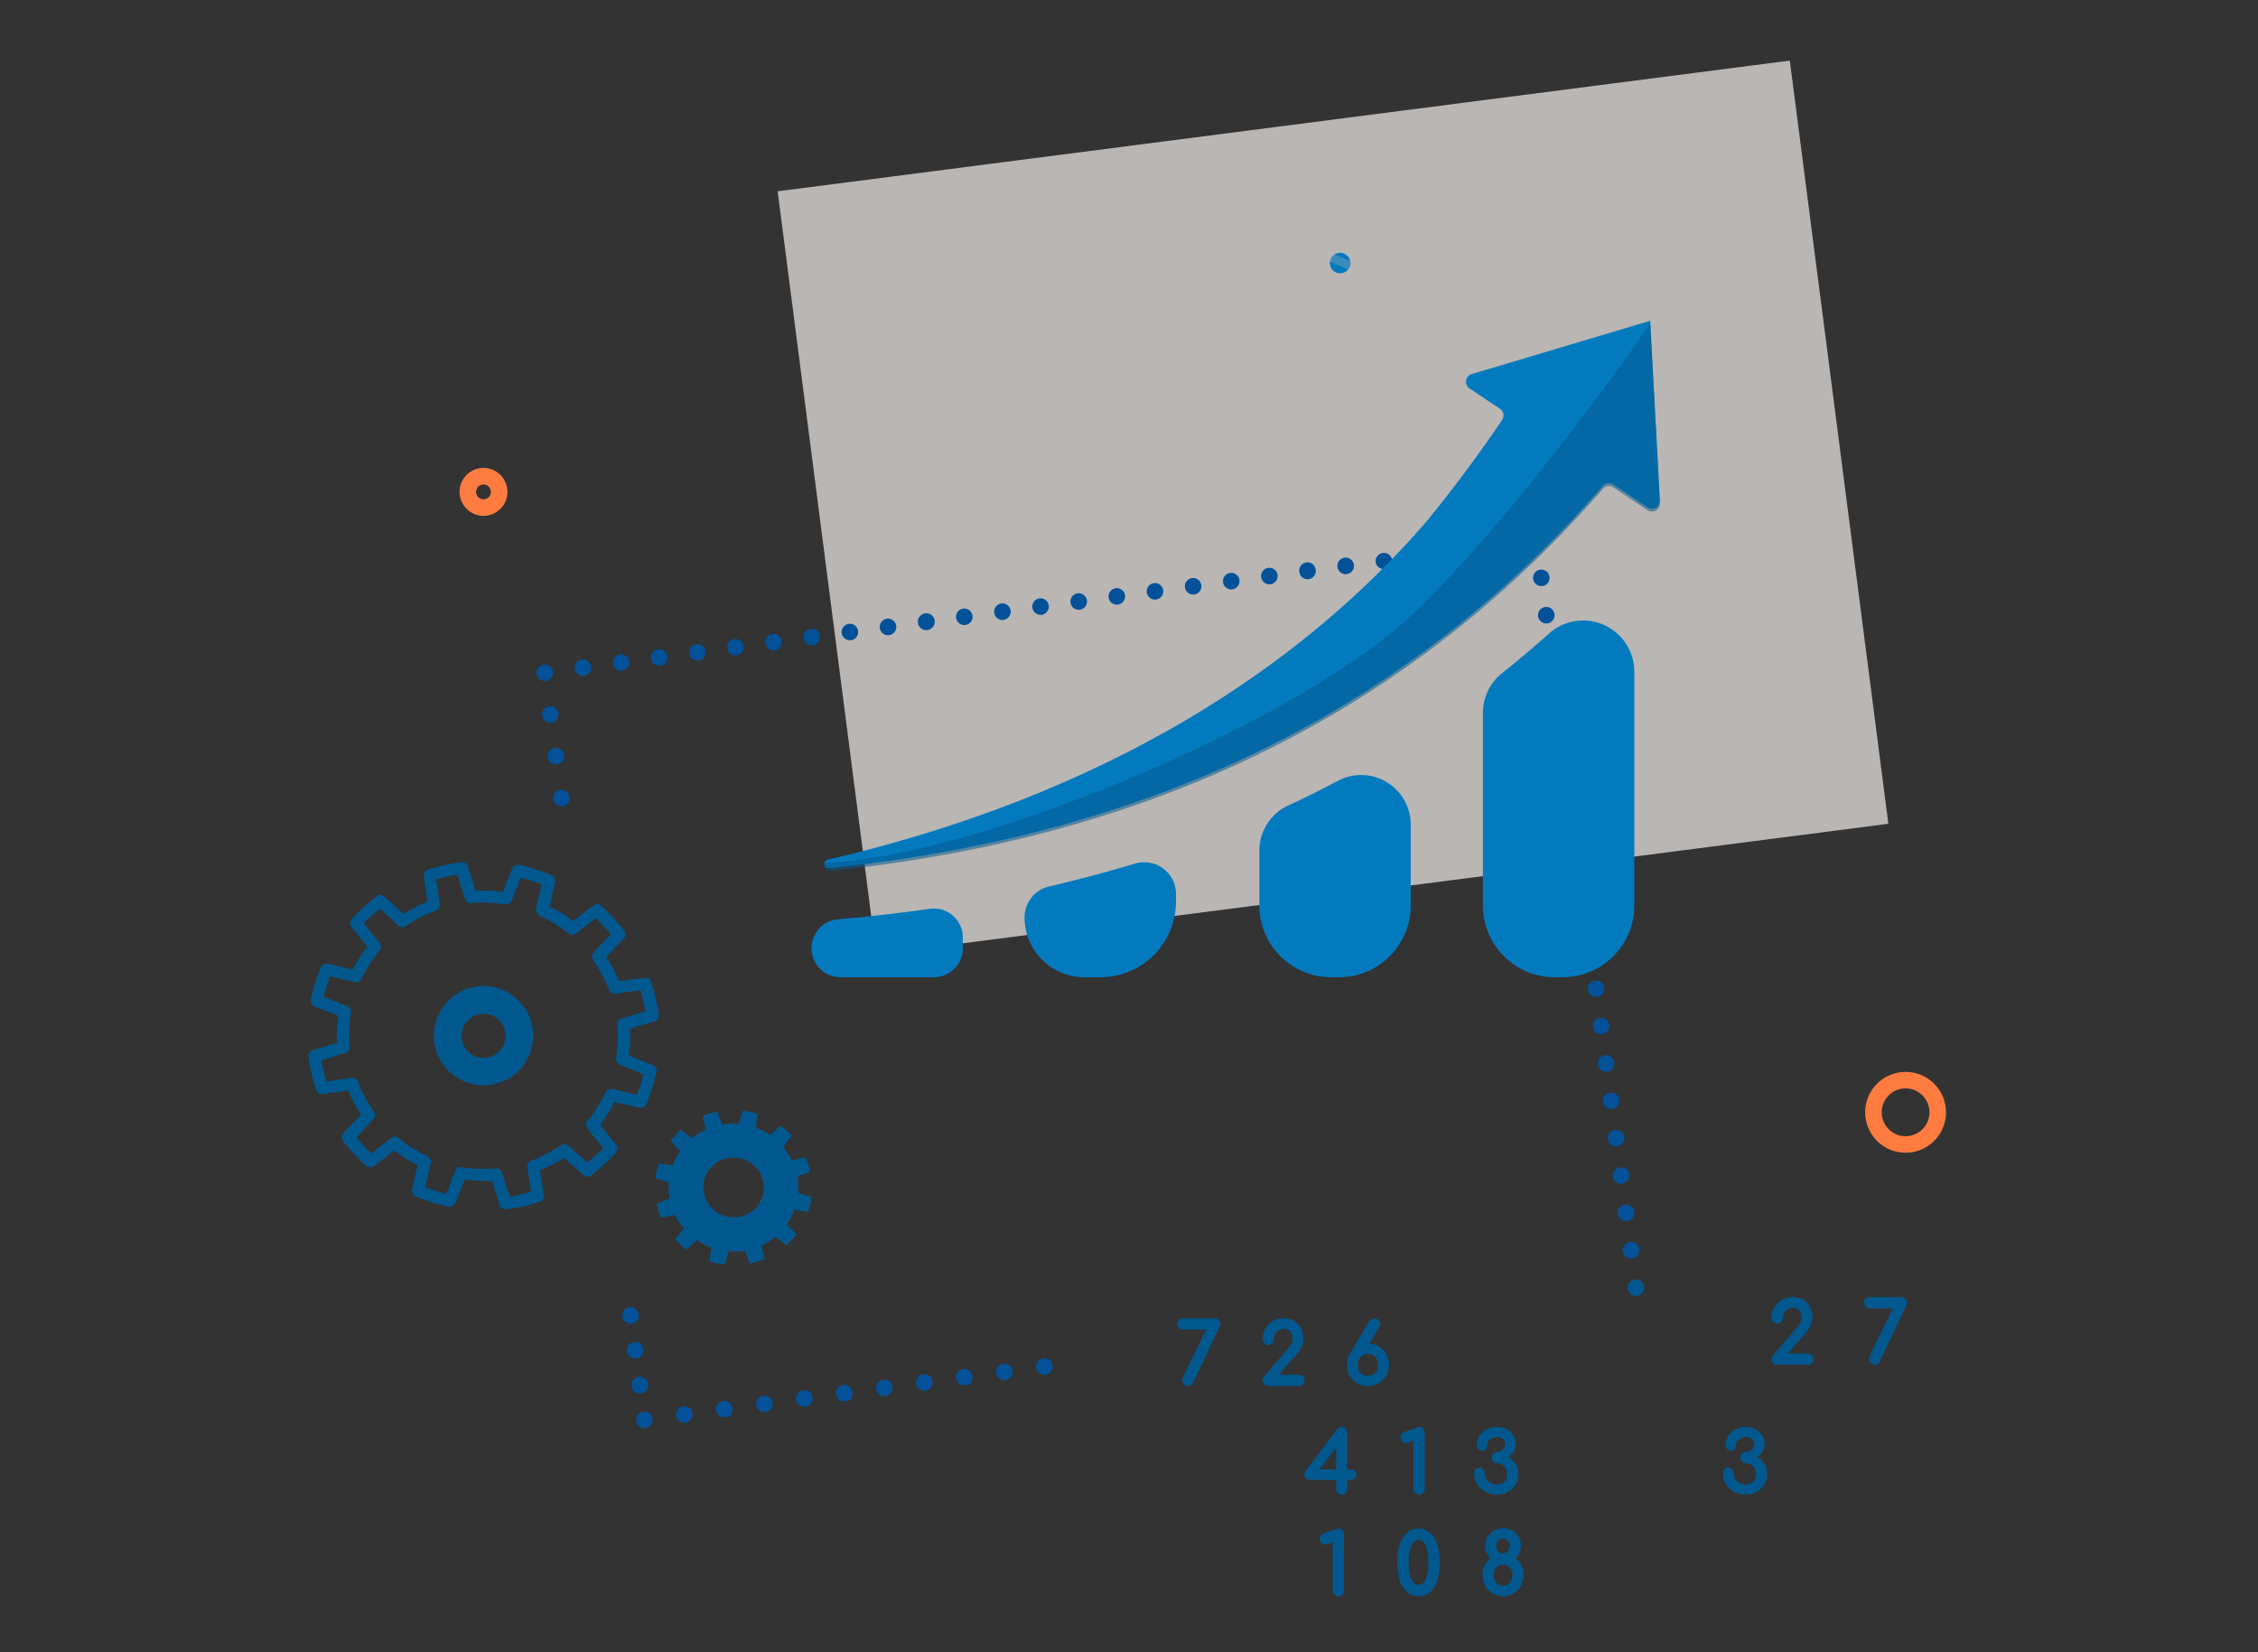 <svg xmlns="http://www.w3.org/2000/svg" xmlns:xlink="http://www.w3.org/1999/xlink" width="410" height="300" viewBox="0 0 410 300">
  <rect x="0" y="0" width="410" height="300" fill="#333333" stroke="none"/>
  <defs>
    <clipPath id="clip-path">
      <rect id="Rectangle_632" data-name="Rectangle 632" width="297.344" height="278.836" fill="none"/>
    </clipPath>
    <clipPath id="clip-path-2">
      <rect id="Rectangle_630" data-name="Rectangle 630" width="297.344" height="278.836" fill="#01588f"/>
    </clipPath>
    <clipPath id="clip-path-3">
      <rect id="Rectangle_628" data-name="Rectangle 628" width="201.684" height="162.309" transform="translate(85.2)" fill="none"/>
    </clipPath>
    <clipPath id="clip-path-4">
      <rect id="Rectangle_629" data-name="Rectangle 629" width="151.706" height="99.393" transform="translate(93.691 47.769)" fill="#01588f"/>
    </clipPath>
    <clipPath id="clip-path-5">
      <path id="Tracé_2087" data-name="Tracé 2087" d="M185.62,36.048a1.86,1.86,0,1,0,1.718-1.144,1.863,1.863,0,0,0-1.718,1.144" fill="#047abe"/>
    </clipPath>
  </defs>
  <g id="ICS-bandeau-cabinet" transform="translate(-911 -184)">
    <g id="Groupe_1544" data-name="Groupe 1544" transform="translate(967 195)">
      <g id="Groupe_1543" data-name="Groupe 1543" clip-path="url(#clip-path)">
        <g id="Groupe_1538" data-name="Groupe 1538">
          <g id="Groupe_1537" data-name="Groupe 1537" clip-path="url(#clip-path-2)">
            <g id="Groupe_1533" data-name="Groupe 1533" opacity="0.7">
              <g id="Groupe_1532" data-name="Groupe 1532">
                <g id="Groupe_1531" data-name="Groupe 1531" clip-path="url(#clip-path-3)">
                  <rect id="Rectangle_627" data-name="Rectangle 627" width="185.315" height="139.725" transform="translate(85.2 23.734) rotate(-7.358)" fill="#f2eeeb"/>
                </g>
              </g>
            </g>
            <path id="Tracé_2012" data-name="Tracé 2012" d="M133.646,238.619a1.421,1.421,0,0,1-.29-.03.893.893,0,0,1-.28-.08,2.148,2.148,0,0,1-.26-.14,1.413,1.413,0,0,1-.231-.19,1.5,1.5,0,0,1-.439-1.06,1.515,1.515,0,0,1,.439-1.06,1.345,1.345,0,0,1,.231-.18.939.939,0,0,1,.26-.14,1.291,1.291,0,0,1,.28-.09,1.5,1.5,0,0,1,1.35.41,1.516,1.516,0,0,1,.44,1.06,1.5,1.5,0,0,1-1.5,1.5" fill="#025199"/>
            <path id="Tracé_2013" data-name="Tracé 2013" d="M66.786,246.039a1.5,1.5,0,1,1,1.69,1.29c-.07,0-.141.01-.2.01a1.506,1.506,0,0,1-1.49-1.3m7.269-.97a1.5,1.5,0,1,1,1.681,1.29,1.339,1.339,0,0,1-.2.01,1.5,1.5,0,0,1-1.481-1.3m7.261-.969A1.5,1.5,0,1,1,83,245.389a1.4,1.4,0,0,1-.2.01,1.506,1.506,0,0,1-1.489-1.3m7.26-.971a1.5,1.5,0,1,1,1.689,1.29,1.328,1.328,0,0,1-.2.01,1.506,1.506,0,0,1-1.49-1.3m7.269-.97a1.5,1.5,0,1,1,1.681,1.29,1.243,1.243,0,0,1-.2.02,1.5,1.5,0,0,1-1.481-1.31m7.261-.97a1.5,1.5,0,1,1,1.689,1.29,1.472,1.472,0,0,1-.2.02,1.507,1.507,0,0,1-1.489-1.31m7.26-.96a1.5,1.5,0,1,1,1.689,1.29,1.326,1.326,0,0,1-.2.01,1.514,1.514,0,0,1-1.49-1.3m7.269-.97a1.5,1.5,0,1,1,1.681,1.29c-.061,0-.13.011-.2.011a1.5,1.5,0,0,1-1.481-1.3m7.261-.97a1.5,1.5,0,1,1,1.689,1.29,1.4,1.4,0,0,1-.2.01,1.507,1.507,0,0,1-1.489-1.3" fill="#025199"/>
            <path id="Tracé_2014" data-name="Tracé 2014" d="M61.015,248.31a1.485,1.485,0,0,1-1.06-.44,1.466,1.466,0,0,1-.19-.231,2.077,2.077,0,0,1-.14-.26,2.464,2.464,0,0,1-.08-.279,1.511,1.511,0,0,1-.03-.29,1.617,1.617,0,0,1,.03-.3c.021-.09.05-.189.08-.279a1.944,1.944,0,0,1,.14-.25,1.1,1.1,0,0,1,.19-.231,1.551,1.551,0,0,1,2.121,0,1.459,1.459,0,0,1,.189.231,1.791,1.791,0,0,1,.131.25,1.588,1.588,0,0,1,.09.279,1.615,1.615,0,0,1,.029.3,1.509,1.509,0,0,1-.029.29,1.358,1.358,0,0,1-.09.279,1.916,1.916,0,0,1-.131.26,2.213,2.213,0,0,1-.189.231,1.519,1.519,0,0,1-1.061.44" fill="#025199"/>
            <path id="Tracé_2015" data-name="Tracé 2015" d="M58.686,240.689a1.5,1.5,0,1,1,1.68,1.29,1.289,1.289,0,0,1-.2.01,1.5,1.5,0,0,1-1.479-1.3m-.841-6.32a1.5,1.5,0,1,1,1.681,1.29,1.367,1.367,0,0,1-.2.02,1.5,1.5,0,0,1-1.48-1.31" fill="#025199"/>
            <path id="Tracé_2016" data-name="Tracé 2016" d="M58.486,229.359a1.518,1.518,0,0,1-1.061-.44,2.224,2.224,0,0,1-.189-.23,2.093,2.093,0,0,1-.141-.261,2.689,2.689,0,0,1-.08-.279,1.509,1.509,0,0,1-.029-.29,1.419,1.419,0,0,1,.029-.29,2.639,2.639,0,0,1,.08-.28,1.592,1.592,0,0,1,.141-.26,1.5,1.5,0,0,1,2.5,0,1.59,1.59,0,0,1,.14.26,2.238,2.238,0,0,1,.08.28,1.351,1.351,0,0,1,.03.29,1.435,1.435,0,0,1-.03.29,2.272,2.272,0,0,1-.08.279,2.089,2.089,0,0,1-.14.261,1.573,1.573,0,0,1-.42.42,1.247,1.247,0,0,1-.261.13,1.3,1.3,0,0,1-.279.09,1.357,1.357,0,0,1-.29.03" fill="#025199"/>
            <path id="Tracé_2017" data-name="Tracé 2017" d="M45.956,135.4a1.562,1.562,0,0,1-.57-.11,1.627,1.627,0,0,1-.49-.33,1.582,1.582,0,0,1-.33-.48,1.62,1.62,0,0,1-.11-.58,1.5,1.5,0,0,1,.44-1.061,1.431,1.431,0,0,1,.49-.319,1.48,1.48,0,0,1,1.15,0,1.391,1.391,0,0,1,.48.319,1.5,1.5,0,0,1,0,2.121,1.582,1.582,0,0,1-.48.33,1.658,1.658,0,0,1-.58.11" fill="#025199"/>
            <path id="Tracé_2018" data-name="Tracé 2018" d="M43.456,126.509a1.5,1.5,0,1,1,1.69,1.29,1.363,1.363,0,0,1-.2.021,1.506,1.506,0,0,1-1.49-1.311m-1.01-7.58a1.5,1.5,0,1,1,1.689,1.29,1.263,1.263,0,0,1-.2.011,1.508,1.508,0,0,1-1.49-1.3" fill="#025199"/>
            <path id="Tracé_2019" data-name="Tracé 2019" d="M42.925,112.65a1.442,1.442,0,0,1-.58-.12,1.394,1.394,0,0,1-.48-.32,1.476,1.476,0,0,1-.44-1.06,1.536,1.536,0,0,1,.92-1.392,1.545,1.545,0,0,1,1.15,0,1.494,1.494,0,0,1,.491.331,1.4,1.4,0,0,1,.319.481,1.435,1.435,0,0,1,.12.58,1.521,1.521,0,0,1-.439,1.06,1.447,1.447,0,0,1-.491.32,1.384,1.384,0,0,1-.57.12" fill="#025199"/>
            <path id="Tracé_2020" data-name="Tracé 2020" d="M48.356,110.419a1.5,1.5,0,1,1,1.689,1.29,1.394,1.394,0,0,1-.2.01,1.5,1.5,0,0,1-1.489-1.3m6.929-.92a1.5,1.5,0,1,1,1.68,1.29,1.2,1.2,0,0,1-.189.01,1.5,1.5,0,0,1-1.491-1.3m6.92-.929a1.5,1.5,0,0,1,2.981-.391,1.514,1.514,0,0,1-1.29,1.69c-.07,0-.131.01-.2.01a1.507,1.507,0,0,1-1.491-1.309m6.93-.92a1.5,1.5,0,1,1,1.681,1.29,1.423,1.423,0,0,1-.2.009,1.5,1.5,0,0,1-1.481-1.3m6.92-.92a1.5,1.5,0,1,1,1.69,1.29,1.333,1.333,0,0,1-.2.01,1.514,1.514,0,0,1-1.49-1.3m6.931-.931a1.5,1.5,0,1,1,1.679,1.29,1.116,1.116,0,0,1-.2.021,1.5,1.5,0,0,1-1.479-1.311m6.92-.92a1.5,1.5,0,1,1,1.689,1.29,1.327,1.327,0,0,1-.2.01,1.506,1.506,0,0,1-1.49-1.3m6.929-.92a1.5,1.5,0,1,1,1.68,1.29,1.268,1.268,0,0,1-.2.01,1.5,1.5,0,0,1-1.481-1.3m6.92-.929a1.5,1.5,0,1,1,1.691,1.29,1.688,1.688,0,0,1-.21.019,1.506,1.506,0,0,1-1.481-1.309m6.931-.92a1.529,1.529,0,1,1,1.479,1.3,1.491,1.491,0,0,1-1.479-1.3m6.92-.92a1.5,1.5,0,1,1,1.689,1.29,1.549,1.549,0,0,1-.2.009,1.5,1.5,0,0,1-1.489-1.3m6.929-.92a1.5,1.5,0,1,1,1.68,1.279,1.105,1.105,0,0,1-.189.021,1.5,1.5,0,0,1-1.491-1.3m6.92-.931a1.5,1.5,0,1,1,1.691,1.29,1.531,1.531,0,0,1-1.691-1.29m6.93-.92a1.5,1.5,0,1,1,1.681,1.29,1.281,1.281,0,0,1-.2.01,1.5,1.5,0,0,1-1.481-1.3m6.92-.93a1.5,1.5,0,1,1,1.69,1.291,1.658,1.658,0,0,1-.2.019,1.508,1.508,0,0,1-1.49-1.31m6.931-.919a1.5,1.5,0,1,1,1.679,1.29,1.408,1.408,0,0,1-.2.009,1.5,1.5,0,0,1-1.479-1.3m6.92-.92a1.5,1.5,0,1,1,1.689,1.29,1.549,1.549,0,0,1-.2.009,1.505,1.505,0,0,1-1.49-1.3m6.92-.931a1.5,1.5,0,1,1,1.689,1.29,1.223,1.223,0,0,1-.2.021,1.515,1.515,0,0,1-1.49-1.311m6.929-.92a1.5,1.5,0,1,1,1.691,1.29,1.3,1.3,0,0,1-.2.011,1.508,1.508,0,0,1-1.49-1.3m6.931-.92a1.5,1.5,0,1,1,2.97-.4,1.513,1.513,0,0,1-1.29,1.689c-.061,0-.13.01-.2.01a1.5,1.5,0,0,1-1.479-1.3m6.92-.93a1.5,1.5,0,1,1,1.689,1.29,1.464,1.464,0,0,1-.21.02,1.5,1.5,0,0,1-1.479-1.31m6.929-.919a1.5,1.5,0,0,1,2.97-.4,1.508,1.508,0,0,1-1.29,1.691,1.547,1.547,0,0,1-.2.009,1.5,1.5,0,0,1-1.48-1.3m6.92-.92A1.5,1.5,0,1,1,202.4,91.4a1.572,1.572,0,0,1-.2.009,1.506,1.506,0,0,1-1.491-1.3m6.93-.931a1.5,1.5,0,1,1,1.681,1.29,1.225,1.225,0,0,1-.2.011,1.489,1.489,0,0,1-1.481-1.3m6.92-.92a1.5,1.5,0,1,1,1.681,1.29,1.173,1.173,0,0,1-.2.011,1.5,1.5,0,0,1-1.48-1.3" fill="#025199"/>
            <path id="Tracé_2021" data-name="Tracé 2021" d="M222.965,88.639a1.5,1.5,0,0,1-1.5-1.5,1.485,1.485,0,0,1,.44-1.06,1.551,1.551,0,0,1,2.121,0,1.505,1.505,0,0,1,.439,1.06,1.522,1.522,0,0,1-.439,1.061,1.5,1.5,0,0,1-1.061.439" fill="#025199"/>
            <path id="Tracé_2022" data-name="Tracé 2022" d="M238.665,216.209a1.5,1.5,0,1,1,1.691,1.29,1.519,1.519,0,0,1-.21.02,1.5,1.5,0,0,1-1.481-1.31m-.9-6.78a1.5,1.5,0,1,1,1.681,1.29,1.287,1.287,0,0,1-.2.01,1.5,1.5,0,0,1-1.48-1.3m-.909-6.78a1.5,1.5,0,1,1,1.689,1.29,1.393,1.393,0,0,1-.2.01,1.506,1.506,0,0,1-1.489-1.3m-.9-6.78a1.5,1.5,0,1,1,1.68,1.29c-.069,0-.13.01-.2.01a1.5,1.5,0,0,1-1.481-1.3m-.91-6.79a1.5,1.5,0,1,1,1.691,1.29,1.43,1.43,0,0,1-.2.01,1.506,1.506,0,0,1-1.49-1.3m-.9-6.78a1.5,1.5,0,1,1,1.679,1.29,1.2,1.2,0,0,1-.19.01,1.5,1.5,0,0,1-1.489-1.3m-.91-6.78a1.5,1.5,0,1,1,1.689,1.28,1.341,1.341,0,0,1-.2.02,1.514,1.514,0,0,1-1.49-1.3m-.9-6.79a1.5,1.5,0,1,1,1.68,1.29,1.267,1.267,0,0,1-.2.01,1.489,1.489,0,0,1-1.481-1.3m-.9-6.78a1.5,1.5,0,1,1,1.679,1.29,1.334,1.334,0,0,1-.2.01,1.5,1.5,0,0,1-1.479-1.3m-.91-6.78a1.5,1.5,0,1,1,1.689,1.29,1.4,1.4,0,0,1-.2.01,1.506,1.506,0,0,1-1.489-1.3m-.911-6.79a1.5,1.5,0,1,1,1.69,1.29,1.343,1.343,0,0,1-.2.02,1.516,1.516,0,0,1-1.491-1.31m-.9-6.78a1.531,1.531,0,1,1,1.481,1.3,1.493,1.493,0,0,1-1.481-1.3m-.9-6.78a1.5,1.5,0,1,1,1.679,1.29,1.267,1.267,0,0,1-.2.01,1.5,1.5,0,0,1-1.479-1.3m-.91-6.79a1.452,1.452,0,1,1,1.49,1.31,1.5,1.5,0,0,1-1.49-1.31m-.9-6.78a1.5,1.5,0,1,1,1.681,1.29,1.229,1.229,0,0,1-.191.01,1.492,1.492,0,0,1-1.49-1.3m-.91-6.78a1.5,1.5,0,1,1,1.69,1.29,1.471,1.471,0,0,1-.21.01,1.505,1.505,0,0,1-1.48-1.3m-.9-6.79a1.5,1.5,0,1,1,1.679,1.3c-.059,0-.13.01-.189.01a1.5,1.5,0,0,1-1.49-1.31m-.911-6.78a1.5,1.5,0,1,1,1.691,1.29,1.348,1.348,0,0,1-.2.01,1.507,1.507,0,0,1-1.491-1.3m-.9-6.78a1.5,1.5,0,1,1,1.69,1.29,1.4,1.4,0,0,1-.2.01,1.508,1.508,0,0,1-1.49-1.3" fill="#025199"/>
            <path id="Tracé_2023" data-name="Tracé 2023" d="M241.055,224.3a1.521,1.521,0,0,1-1.06-.439,1.462,1.462,0,0,1-.32-.491,1.385,1.385,0,0,1-.12-.57,1.474,1.474,0,0,1,.12-.58,1.409,1.409,0,0,1,.32-.48,1.539,1.539,0,0,1,1.64-.33,1.592,1.592,0,0,1,.481.33,1.437,1.437,0,0,1,.33.48,1.461,1.461,0,0,1,.109.58,1.376,1.376,0,0,1-.109.57,1.491,1.491,0,0,1-.33.491,1.592,1.592,0,0,1-.481.33,1.637,1.637,0,0,1-.58.109" fill="#01588f"/>
            <path id="Tracé_2024" data-name="Tracé 2024" d="M243.635,47.243l1.755,32.57a1.461,1.461,0,0,1-2.274,1.291l-6.164-4.14a1.453,1.453,0,0,0-1.908.256c-33.716,38.73-79.039,63.1-140.492,69.411a.78.78,0,0,1-.246-1.538c46.444-10.819,83.43-32.042,108.864-61.587,6.668-8.15,11.7-15.452,13.581-18.255a1.46,1.46,0,0,0-.4-2.027l-5.505-3.692a1.461,1.461,0,0,1,.4-2.614Z" fill="#047abe"/>
            <path id="Tracé_2025" data-name="Tracé 2025" d="M226.3,166.443h1.418a13.033,13.033,0,0,0,13.033-13.033V110.951a9.293,9.293,0,0,0-15.526-6.882q-4.158,3.72-8.485,7.158a9.229,9.229,0,0,0-3.473,7.236V153.41A13.033,13.033,0,0,0,226.3,166.443" fill="#047abe"/>
            <path id="Tracé_2026" data-name="Tracé 2026" d="M185.705,166.443h1.418a13.033,13.033,0,0,0,13.033-13.033V138.722a9,9,0,0,0-13.221-7.948q-4.425,2.354-9.007,4.477a9.018,9.018,0,0,0-5.256,8.178v9.981a13.033,13.033,0,0,0,13.033,13.033" fill="#047abe"/>
            <path id="Tracé_2027" data-name="Tracé 2027" d="M140.9,166.443h2.886a13.75,13.75,0,0,0,13.75-13.75V151.34a5.776,5.776,0,0,0-7.43-5.543c-5.06,1.523-10.285,2.916-15.611,4.154a5.774,5.774,0,0,0-4.459,5.628A10.864,10.864,0,0,0,140.9,166.443" fill="#047abe"/>
            <path id="Tracé_2028" data-name="Tracé 2028" d="M96.626,166.443h16.929a5.277,5.277,0,0,0,5.277-5.277v-1.933a5.269,5.269,0,0,0-6.016-5.219c-5.426.769-11.006,1.422-16.657,1.9a5.275,5.275,0,0,0,.467,10.529" fill="#047abe"/>
            <g id="Groupe_1536" data-name="Groupe 1536" opacity="0.54">
              <g id="Groupe_1535" data-name="Groupe 1535">
                <g id="Groupe_1534" data-name="Groupe 1534" clip-path="url(#clip-path-4)">
                  <path id="Tracé_2029" data-name="Tracé 2029" d="M200.643,100.375c19.882-18.932,43-52.606,43-52.606L245.4,80.338a1.462,1.462,0,0,1-2.275,1.292l-6.164-4.141a1.453,1.453,0,0,0-1.908.257c-33.716,38.73-79.039,63.1-140.491,69.411-.973.1-1.223-1.495-.246-1.538,27.257-1.218,85.229-25.149,106.332-45.244" fill="#01588f"/>
                </g>
              </g>
            </g>
            <path id="Tracé_2030" data-name="Tracé 2030" d="M88.925,205.6a10.928,10.928,0,0,0-.153-2.931l2.352-.931a16.741,16.741,0,0,0-.547-1.873c-.092-.235-.189-.5-.281-.732l-2.219.5-.263.072a12.27,12.27,0,0,0-1.6-2.492l1.557-1.98a13.209,13.209,0,0,0-2.054-1.844L83.872,195.1a10.734,10.734,0,0,0-1.281-.766c-.229-.128-.457-.23-.684-.333s-.453-.18-.682-.257l.289-2.044.059-.442a15.185,15.185,0,0,0-2.7-.6l-.721,2.4a12.148,12.148,0,0,0-2.643.081c-.121.011-.215.044-.336.054l-.673-1.624-.306-.727a14.234,14.234,0,0,0-2.629.833l.6,2.452a11.564,11.564,0,0,0-2.516,1.577l-2-1.555a14.357,14.357,0,0,0-1.873,2.007l1.739,1.849a10.2,10.2,0,0,0-.768,1.256,9.264,9.264,0,0,0-.593,1.338l-2.535-.344a14.478,14.478,0,0,0-.6,2.68l.7.209,1.749.532c-.013.145-.022.293-.034.441a12.335,12.335,0,0,0,.161,2.489l-2.352.932a14.056,14.056,0,0,0,.831,2.6l.335-.075,2.147-.477c.116.234.233.468.375.7a9.633,9.633,0,0,0,1.247,1.766l-1.559,1.982c.212.223.4.426.639.649a16.814,16.814,0,0,0,1.414,1.2l1.848-1.716a11.108,11.108,0,0,0,1.281.769,12.136,12.136,0,0,0,1.366.587l-.065.371-.283,2.118a5.515,5.515,0,0,0,.7.206,11.414,11.414,0,0,0,2.027.387l.746-2.4a12.259,12.259,0,0,0,2.955-.13l.278.705.675,1.646c.119-.035.215-.044.334-.076a16.407,16.407,0,0,0,2.32-.756l-.575-2.458a11.626,11.626,0,0,0,2.5-1.575l2,1.558a13.127,13.127,0,0,0,1.848-2.007l-1.738-1.846a10.521,10.521,0,0,0,.771-1.26,9.5,9.5,0,0,0,.589-1.337l2.513.37a13.124,13.124,0,0,0,.541-2.237,3.008,3.008,0,0,0,.059-.442l-1.8-.554ZM82.1,207.123c-.023.027-.045.054-.043.079a5.358,5.358,0,0,1-3.162,2.578A5.5,5.5,0,0,1,72.3,202.1a5.535,5.535,0,0,1,9.36-.628,5.306,5.306,0,0,1,1.017,2.807,5.534,5.534,0,0,1-.583,2.847" fill="#01588f"/>
            <path id="Tracé_2031" data-name="Tracé 2031" d="M31.8,186.068a9.013,9.013,0,1,1,.519-.015q-.26.015-.519.015m.018-13c-.076,0-.153,0-.23.008a4,4,0,0,0-3.77,4.219,4,4,0,0,0,6.979,2.44,4,4,0,0,0-2.979-6.667" fill="#01588f"/>
            <path id="Tracé_2032" data-name="Tracé 2032" d="M63.613,173.263a32.6,32.6,0,0,0-1.4-6.036,1.054,1.054,0,0,0-1.182-.711l-4.621.623a29.26,29.26,0,0,0-2.319-4.368l3.157-3.348a1.061,1.061,0,0,0,.1-1.421,30.278,30.278,0,0,0-4.276-4.591,1.117,1.117,0,0,0-1.368.006l-3.647,2.832a21.148,21.148,0,0,0-2.083-1.45c-.77-.465-1.482-.859-2.163-1.195l1-4.441a1.146,1.146,0,0,0-.644-1.246,33.555,33.555,0,0,0-5.916-1.864,1.081,1.081,0,0,0-1.25.659l-1.673,4.258a23.921,23.921,0,0,0-4.974-.231l-1.4-4.449a1.06,1.06,0,0,0-1.177-.723,33.877,33.877,0,0,0-5.99,1.318,1.02,1.02,0,0,0-.67.47,1.045,1.045,0,0,0-.143.749l.673,4.562a29.063,29.063,0,0,0-4.372,2.276l-3.447-3.108a1.061,1.061,0,0,0-1.431-.1,34.451,34.451,0,0,0-4.584,4.215,1.131,1.131,0,0,0,.013,1.373l2.877,3.6a20.106,20.106,0,0,0-1.436,2,22.249,22.249,0,0,0-1.2,2.128L3.508,164a1.126,1.126,0,0,0-1.234.638,29.216,29.216,0,0,0-1.822,5.821,1.076,1.076,0,0,0,.655,1.248l4.315,1.727a24.055,24.055,0,0,0-.179,4.916l-4.5,1.359a1.061,1.061,0,0,0-.722,1.175,32.648,32.648,0,0,0,1.406,6.039,1.046,1.046,0,0,0,1.18.709l4.611-.623a25.8,25.8,0,0,0,2.329,4.369l-3.157,3.346a1.059,1.059,0,0,0-.1,1.421,30.316,30.316,0,0,0,4.276,4.592,1.115,1.115,0,0,0,1.367-.006l3.65-2.834c.691.525,1.386.989,2.1,1.461l.476.27c.536.307,1.088.621,1.673.915l-1,4.441a1.135,1.135,0,0,0,.643,1.246,33.5,33.5,0,0,0,5.922,1.866,1.14,1.14,0,0,0,1.244-.649l1.723-4.269a26.764,26.764,0,0,0,4.977.22l1.427,4.518a1.2,1.2,0,0,0,1.03.669h.092l.036,0a33.946,33.946,0,0,0,5.992-1.32,1.049,1.049,0,0,0,.811-1.218l-.674-4.557a28.182,28.182,0,0,0,4.373-2.281l3.439,3.1a1.051,1.051,0,0,0,1.438.108,33.22,33.22,0,0,0,4.568-4.2,1.108,1.108,0,0,0,0-1.383l-2.88-3.6c.465-.62.9-1.267,1.323-1.9l.079-.118c.443-.741.84-1.45,1.185-2.114l4.558,1.053a1.129,1.129,0,0,0,1.242-.656,35.585,35.585,0,0,0,1.814-5.856,1.058,1.058,0,0,0-.655-1.242L58.2,180.658a26.083,26.083,0,0,0,.185-4.861l4.513-1.355a1.058,1.058,0,0,0,.713-1.179m-9.649,14.081a28.114,28.114,0,0,1-1.5,2.7,17.556,17.556,0,0,1-1.813,2.481,1.124,1.124,0,0,0,.012,1.373l2.853,3.566a31.216,31.216,0,0,1-2.915,2.65l-3.356-3.075a1.043,1.043,0,0,0-1.359-.119,24.069,24.069,0,0,1-5.516,2.856,1.082,1.082,0,0,0-.609,1.169l.666,4.463a27.159,27.159,0,0,1-3.87.879l-1.42-4.476a1.2,1.2,0,0,0-1.031-.678h-.027l-.028,0a24.218,24.218,0,0,1-6.146-.2,1.11,1.11,0,0,0-1.221.663l-1.659,4.177a31.989,31.989,0,0,1-3.783-1.214l.992-4.4a1.106,1.106,0,0,0-.623-1.226,23.912,23.912,0,0,1-2.741-1.505,19.793,19.793,0,0,1-2.471-1.765,1.058,1.058,0,0,0-1.376-.04l-3.608,2.808A37.114,37.114,0,0,1,8.7,195.519l3.127-3.373a1.107,1.107,0,0,0,.053-1.349,22.885,22.885,0,0,1-2.9-5.447,1.073,1.073,0,0,0-1.161-.626l-4.568.618a37.538,37.538,0,0,1-.874-3.82l4.414-1.345a1.159,1.159,0,0,0,.721-1.162,24.363,24.363,0,0,1,.2-6.092,1.105,1.105,0,0,0-.661-1.22L2.77,169.99a27.365,27.365,0,0,1,1.155-3.727L8.344,167.3a1.035,1.035,0,0,0,1.264-.537c.567-1.078,1.007-1.9,1.508-2.7a18.158,18.158,0,0,1,1.813-2.484,1.145,1.145,0,0,0-.012-1.381l-2.853-3.56a30.56,30.56,0,0,1,2.914-2.65l3.364,3.078a1.029,1.029,0,0,0,1.358.1,23.105,23.105,0,0,1,5.5-2.845,1.09,1.09,0,0,0,.629-1.166l-.667-4.475a26.307,26.307,0,0,1,3.871-.873l1.363,4.338a1.044,1.044,0,0,0,1.119.812h0a24.509,24.509,0,0,1,6.159.254,1.118,1.118,0,0,0,1.222-.664l1.657-4.173a33.679,33.679,0,0,1,3.79,1.211l-1,4.4a1.129,1.129,0,0,0,.625,1.235A25.991,25.991,0,0,1,44.7,156.71c.846.527,1.684,1.159,2.482,1.765a1.041,1.041,0,0,0,1.378.048l3.62-2.813a33.31,33.31,0,0,1,2.707,2.917l-3.121,3.364a1.112,1.112,0,0,0-.065,1.359,24,24,0,0,1,2.9,5.448,1.068,1.068,0,0,0,1.16.623l4.575-.618a38.16,38.16,0,0,1,.868,3.82l-4.342,1.322a1.111,1.111,0,0,0-.793,1.135,23.607,23.607,0,0,1-.2,6.048,1.121,1.121,0,0,0,.665,1.207l4.287,1.712a28.847,28.847,0,0,1-1.157,3.734l-4.463-1.043a1.142,1.142,0,0,0-1.229.606" fill="#01588f"/>
            <path id="Tracé_2033" data-name="Tracé 2033" d="M159.689,240.4a.72.72,0,0,1-.528-.227.736.736,0,0,1-.226-.542.713.713,0,0,1,.038-.234,2.294,2.294,0,0,1,.1-.248l4.328-8.99h-4.584a.769.769,0,1,1,0-1.538h5.745a.77.77,0,0,1,.769.769.717.717,0,0,1-.029.2,1.983,1.983,0,0,1-.076.2L160.4,239.981a.771.771,0,0,1-.709.422" fill="#01588f"/>
            <path id="Tracé_2034" data-name="Tracé 2034" d="M159.689,240.652a.965.965,0,0,1-.705-.3.984.984,0,0,1-.3-.718,1.008,1.008,0,0,1,.051-.314,2.426,2.426,0,0,1,.107-.271L163,230.412h-4.187a1.02,1.02,0,1,1,0-2.039h5.745a1.023,1.023,0,0,1,1.02,1.02.919.919,0,0,1-.042.279,2.22,2.22,0,0,1-.084.226l-4.83,10.19a1.028,1.028,0,0,1-.935.564m-.874-11.779a.492.492,0,0,0-.373.145.519.519,0,0,0,.373.894H163.8l-4.5,9.348a2.29,2.29,0,0,0-.085.217.5.5,0,0,0-.026.157.491.491,0,0,0,.152.365.477.477,0,0,0,.352.153.519.519,0,0,0,.492-.3L165,229.692a1.663,1.663,0,0,0,.061-.168.416.416,0,0,0,.02-.131.522.522,0,0,0-.52-.52Z" fill="#01588f"/>
            <path id="Tracé_2035" data-name="Tracé 2035" d="M174.277,240.4a.729.729,0,0,1-.551-.227.753.753,0,0,1-.218-.542.729.729,0,0,1,.211-.543L178,234.084a5.7,5.7,0,0,0,.7-1,1.9,1.9,0,0,0,.248-.89,2.693,2.693,0,0,0-.226-1.146,1.724,1.724,0,0,0-.649-.747,2.014,2.014,0,0,0-2.043.031,2.077,2.077,0,0,0-.724.784,2.238,2.238,0,0,0-.265,1.078.761.761,0,0,1-.768.755.745.745,0,0,1-.544-.227.723.723,0,0,1-.225-.528,3.585,3.585,0,0,1,.467-1.832,3.433,3.433,0,0,1,1.274-1.275,3.555,3.555,0,0,1,1.817-.467,3.48,3.48,0,0,1,1.78.437,3,3,0,0,1,1.169,1.237,4.072,4.072,0,0,1,.415,1.9,2.562,2.562,0,0,1-.2.98,5.082,5.082,0,0,1-.512.951,8.71,8.71,0,0,1-.627.814l-3.454,3.921h4.224a.77.77,0,1,1,0,1.539Z" fill="#01588f"/>
            <path id="Tracé_2036" data-name="Tracé 2036" d="M179.856,240.652h-5.579a.976.976,0,0,1-.732-.3,1,1,0,0,1-.288-.715.98.98,0,0,1,.285-.72l4.269-4.992a5.36,5.36,0,0,0,.672-.951,1.676,1.676,0,0,0,.219-.774,2.467,2.467,0,0,0-.2-1.04,1.462,1.462,0,0,0-.555-.64,1.758,1.758,0,0,0-1.774.029,1.841,1.841,0,0,0-.641.692,1.984,1.984,0,0,0-.234.959.973.973,0,0,1-.291.7,1.03,1.03,0,0,1-1.447,0,.969.969,0,0,1-.3-.706,3.844,3.844,0,0,1,.5-1.957,3.679,3.679,0,0,1,1.365-1.365,3.818,3.818,0,0,1,1.942-.5,3.74,3.74,0,0,1,1.906.473,3.232,3.232,0,0,1,1.264,1.337,4.322,4.322,0,0,1,.444,2.014,2.826,2.826,0,0,1-.223,1.076,5.433,5.433,0,0,1-.537,1,8.647,8.647,0,0,1-.646.837l-3.088,3.507h3.67a1.018,1.018,0,0,1,.735,1.739,1,1,0,0,1-.735.3m-2.79-10.86a2.133,2.133,0,0,1,1.144.3,1.978,1.978,0,0,1,.742.852,2.954,2.954,0,0,1,.25,1.252,2.152,2.152,0,0,1-.278,1.008,5.827,5.827,0,0,1-.733,1.042l-4.282,5.006a.541.541,0,0,0,0,.749.478.478,0,0,0,.371.15h5.579a.506.506,0,0,0,.381-.152.491.491,0,0,0,.154-.366.536.536,0,0,0-.535-.52h-4.775l3.818-4.337a8.289,8.289,0,0,0,.608-.789,4.882,4.882,0,0,0,.487-.9,2.327,2.327,0,0,0,.186-.887,3.856,3.856,0,0,0-.387-1.784,2.746,2.746,0,0,0-1.072-1.135,3.25,3.25,0,0,0-1.655-.4,3.333,3.333,0,0,0-1.692.435,3.192,3.192,0,0,0-1.182,1.182,3.359,3.359,0,0,0-.435,1.707.474.474,0,0,0,.153.352.516.516,0,0,0,.735,0,.481.481,0,0,0,.15-.356,2.511,2.511,0,0,1,.293-1.2,2.353,2.353,0,0,1,.812-.876,2.11,2.11,0,0,1,1.166-.333" fill="#01588f"/>
            <path id="Tracé_2037" data-name="Tracé 2037" d="M192.4,240.4a3.671,3.671,0,0,1-1.847-.46,3.289,3.289,0,0,1-1.259-1.267,4.032,4.032,0,0,1,0-3.71,3.276,3.276,0,0,1,1.259-1.267,3.661,3.661,0,0,1,1.847-.46,3.62,3.62,0,0,1,1.841.46,3.285,3.285,0,0,1,1.252,1.267,4.032,4.032,0,0,1,0,3.71,3.3,3.3,0,0,1-1.252,1.267,3.63,3.63,0,0,1-1.841.46m-3.061-5.506,3.5-5.836a.8.8,0,0,1,.694-.422.776.776,0,0,1,.792.633.744.744,0,0,1-.114.543l-2.141,3.56Zm3.047,4.148a2.119,2.119,0,0,0,1.093-.279,1.963,1.963,0,0,0,.747-.785,2.6,2.6,0,0,0,0-2.315,2.045,2.045,0,0,0-.747-.783,2.225,2.225,0,0,0-2.186,0,1.978,1.978,0,0,0-.74.783,2.669,2.669,0,0,0,0,2.315,1.9,1.9,0,0,0,.74.785,2.116,2.116,0,0,0,1.093.279" fill="#01588f"/>
            <path id="Tracé_2038" data-name="Tracé 2038" d="M192.4,240.653a3.919,3.919,0,0,1-1.971-.494,3.534,3.534,0,0,1-1.354-1.361,3.974,3.974,0,0,1-.484-1.97,4.275,4.275,0,0,1,.2-1.339l-.149.083.386-.643c.014-.029.03-.057.045-.085.051-.092.107-.181.164-.267l3.383-5.644a1.055,1.055,0,0,1,.909-.544,1.028,1.028,0,0,1,1.038.836.99.99,0,0,1-.147.722l-1.832,3.046a3.828,3.828,0,0,1,1.775.49,3.539,3.539,0,0,1,1.345,1.361,4.272,4.272,0,0,1,0,3.954,3.535,3.535,0,0,1-1.346,1.361,3.874,3.874,0,0,1-1.964.494m-2.888-5.565h0a3.785,3.785,0,0,0,0,3.466,3.035,3.035,0,0,0,1.165,1.171,3.434,3.434,0,0,0,1.724.428,3.394,3.394,0,0,0,1.715-.427,3.059,3.059,0,0,0,1.16-1.172,3.785,3.785,0,0,0,0-3.466,3.07,3.07,0,0,0-1.159-1.172,3.357,3.357,0,0,0-1.825-.425l-.1.1Zm4.019-6.2a.547.547,0,0,0-.484.309l-2.543,4.243a3.82,3.82,0,0,1,1.494-.434l2-3.32a.5.5,0,0,0,.083-.366.528.528,0,0,0-.547-.432m-1.146,10.406a2.38,2.38,0,0,1-1.219-.312,2.171,2.171,0,0,1-.835-.886,2.91,2.91,0,0,1,0-2.547,2.244,2.244,0,0,1,.831-.881,2.488,2.488,0,0,1,2.445,0,2.3,2.3,0,0,1,.837.879,2.849,2.849,0,0,1,0,2.553,2.224,2.224,0,0,1-.84.882,2.386,2.386,0,0,1-1.22.312m0-4.448a1.807,1.807,0,0,0-.963.25,1.722,1.722,0,0,0-.648.687,2.409,2.409,0,0,0,0,2.082,1.675,1.675,0,0,0,.643.685,2.036,2.036,0,0,0,1.935,0,1.732,1.732,0,0,0,.651-.687,2.349,2.349,0,0,0,0-2.077,1.78,1.78,0,0,0-.657-.69,1.813,1.813,0,0,0-.964-.25" fill="#01588f"/>
            <path id="Tracé_2039" data-name="Tracé 2039" d="M187.594,260.127a.671.671,0,0,1-.512-.227.763.763,0,0,1-.211-.542v-1.9h-5.022a.705.705,0,0,1-.544-.211.787.787,0,0,1-.218-.49.72.72,0,0,1,.143-.505l5.776-7.572a1.017,1.017,0,0,1,.28-.241.71.71,0,0,1,.353-.09.644.644,0,0,1,.513.226.822.822,0,0,1,.2.558v6.938h.9a.956.956,0,0,1,.542.151.6.6,0,0,1,.227.543.634.634,0,0,1-.227.49.778.778,0,0,1-.542.2h-.9v1.9a.768.768,0,0,1-.211.542.709.709,0,0,1-.544.227m-4.841-3.635-.407-.422h4.525v-6.215l.467.6Z" fill="#01588f"/>
            <path id="Tracé_2040" data-name="Tracé 2040" d="M187.6,260.377a.923.923,0,0,1-.7-.307,1.015,1.015,0,0,1-.277-.713v-1.65h-4.772a.948.948,0,0,1-.727-.292,1.029,1.029,0,0,1-.284-.64.967.967,0,0,1,.19-.672l5.779-7.576a1.3,1.3,0,0,1,.354-.307.961.961,0,0,1,1.182.192,1.057,1.057,0,0,1,.257.72v6.687h.654a1.205,1.205,0,0,1,.682.193.84.84,0,0,1,.337.751.879.879,0,0,1-.309.676,1.027,1.027,0,0,1-.71.268H188.6v1.65a1.016,1.016,0,0,1-.278.713.955.955,0,0,1-.727.307m-5.773-4.492-.393.517a.468.468,0,0,0-.093.333.549.549,0,0,0,.151.34.453.453,0,0,0,.362.132h5.272v2.15a.517.517,0,0,0,.144.372.47.47,0,0,0,.691,0,.519.519,0,0,0,.144-.372v-2.15h1.154a.537.537,0,0,0,.375-.139.386.386,0,0,0,.144-.3c0-.172-.039-.284-.115-.335a.716.716,0,0,0-.4-.109H188.1v-7.187a.563.563,0,0,0-.136-.393.446.446,0,0,0-.554-.085.739.739,0,0,0-.21.183l-.4.52.851,1.1-.532.7v5.162H183.2l-.422.556Zm1.755-.066h3.044v-4Zm-1.7,0h1.076l3.672-4.83v-1.4Z" fill="#01588f"/>
            <path id="Tracé_2041" data-name="Tracé 2041" d="M201.671,260.127a.72.72,0,0,1-.528-.227.736.736,0,0,1-.226-.542v-9.2l-1.1.468a1.262,1.262,0,0,1-.483.106.766.766,0,0,1-.551-.211.723.723,0,0,1-.219-.543.817.817,0,0,1,.122-.438.693.693,0,0,1,.377-.286l2.353-.845a.83.83,0,0,1,.15-.045.764.764,0,0,1,.686.2.8.8,0,0,1,.2.566v10.226a.736.736,0,0,1-.226.542.755.755,0,0,1-.558.227" fill="#01588f"/>
            <path id="Tracé_2042" data-name="Tracé 2042" d="M201.671,260.377a.969.969,0,0,1-.705-.3.987.987,0,0,1-.3-.72v-8.822l-.753.319a1.163,1.163,0,0,1-1.305-.154.972.972,0,0,1-.3-.724,1.056,1.056,0,0,1,.161-.57.92.92,0,0,1,.506-.39l2.35-.843a1.008,1.008,0,0,1,.188-.056.925.925,0,0,1,.183-.021.964.964,0,0,1,.734.3,1.046,1.046,0,0,1,.27.737v10.225a.987.987,0,0,1-.3.72,1,1,0,0,1-.735.3m-.5-10.6v9.578a.49.49,0,0,0,.152.366.5.5,0,0,0,.734,0,.49.49,0,0,0,.152-.366V249.132a.553.553,0,0,0-.136-.4.435.435,0,0,0-.457-.13.627.627,0,0,0-.1.032l-2.363.849a.442.442,0,0,0-.248.18.566.566,0,0,0-.086.308.477.477,0,0,0,.144.365.673.673,0,0,0,.764.052Z" fill="#01588f"/>
            <path id="Tracé_2043" data-name="Tracé 2043" d="M215.806,260.127a4.126,4.126,0,0,1-2.005-.475,3.541,3.541,0,0,1-1.372-1.3,3.49,3.49,0,0,1-.5-1.848.8.8,0,0,1,.205-.566.668.668,0,0,1,.987,0,.82.82,0,0,1,.2.566,2.151,2.151,0,0,0,.318,1.139,2.329,2.329,0,0,0,.86.829,2.41,2.41,0,0,0,1.221.31,2.311,2.311,0,0,0,1.607-.551,1.973,1.973,0,0,0,.61-1.545,2.364,2.364,0,0,0-.272-1.139,2.151,2.151,0,0,0-.738-.807,1.908,1.908,0,0,0-1.056-.3.734.734,0,0,1-.551-.226.771.771,0,0,1-.219-.559.747.747,0,0,1,.77-.768,1.651,1.651,0,0,0,.815-.219,1.919,1.919,0,0,0,.647-.588,1.427,1.427,0,0,0,.257-.837,1.469,1.469,0,0,0-.482-1.117,1.739,1.739,0,0,0-1.237-.452,2.4,2.4,0,0,0-1.048.226,1.964,1.964,0,0,0-.754.6,1.384,1.384,0,0,0-.28.845.868.868,0,0,1-.2.58.62.62,0,0,1-.5.235.648.648,0,0,1-.491-.219.78.78,0,0,1-.2-.551,2.808,2.808,0,0,1,.453-1.568,3.152,3.152,0,0,1,1.236-1.094,3.806,3.806,0,0,1,1.75-.4,3.343,3.343,0,0,1,1.606.384,2.96,2.96,0,0,1,1.131,1.041,2.715,2.715,0,0,1,.415,1.486,2.035,2.035,0,0,1-.264,1.04,2.733,2.733,0,0,1-.671.776,4.3,4.3,0,0,1-.859.537,3.581,3.581,0,0,1,1.3.73,2.846,2.846,0,0,1,.731,1.064,3.6,3.6,0,0,1,.234,1.312,3.189,3.189,0,0,1-.5,1.758,3.551,3.551,0,0,1-1.328,1.222,3.8,3.8,0,0,1-1.825.444" fill="#01588f"/>
            <path id="Tracé_2044" data-name="Tracé 2044" d="M215.807,260.377a4.386,4.386,0,0,1-2.125-.506,3.808,3.808,0,0,1-1.467-1.386,3.76,3.76,0,0,1-.534-1.978,1.037,1.037,0,0,1,.271-.736.928.928,0,0,1,1.358.005,1.064,1.064,0,0,1,.258.731,1.905,1.905,0,0,0,.281,1.009,2.072,2.072,0,0,0,.769.741,2.171,2.171,0,0,0,1.1.278,2.055,2.055,0,0,0,1.439-.487,1.719,1.719,0,0,0,.528-1.359,2.118,2.118,0,0,0-.243-1.02,1.908,1.908,0,0,0-.654-.717,1.649,1.649,0,0,0-.92-.261.978.978,0,0,1-.73-.3,1.014,1.014,0,0,1-.289-.731,1,1,0,0,1,1.019-1.019,1.413,1.413,0,0,0,.694-.187,1.648,1.648,0,0,0,.563-.513,1.174,1.174,0,0,0,.212-.7,1.22,1.22,0,0,0-.4-.933,1.485,1.485,0,0,0-1.067-.385,2.179,2.179,0,0,0-.94.2,1.731,1.731,0,0,0-.66.527,1.122,1.122,0,0,0-.232.7,1.118,1.118,0,0,1-.254.741.914.914,0,0,1-1.363.025,1.027,1.027,0,0,1-.27-.721,3.058,3.058,0,0,1,.5-1.705,3.4,3.4,0,0,1,1.331-1.18,4.08,4.08,0,0,1,1.864-.426,3.612,3.612,0,0,1,1.724.413,3.252,3.252,0,0,1,1.223,1.128,2.962,2.962,0,0,1,.454,1.619,2.272,2.272,0,0,1-.3,1.167,2.963,2.963,0,0,1-.731.846,4.489,4.489,0,0,1-.43.306,3.462,3.462,0,0,1,.883.582,3.113,3.113,0,0,1,.794,1.156,3.877,3.877,0,0,1,.251,1.4,3.454,3.454,0,0,1-.537,1.893,3.811,3.811,0,0,1-1.42,1.307,4.071,4.071,0,0,1-1.943.474m-3.182-4.405a.4.4,0,0,0-.307.139.556.556,0,0,0-.137.4,3.261,3.261,0,0,0,.462,1.718,3.313,3.313,0,0,0,1.277,1.207,3.9,3.9,0,0,0,1.887.445,3.554,3.554,0,0,0,1.707-.416,3.29,3.29,0,0,0,1.234-1.135,2.951,2.951,0,0,0,.459-1.623,3.342,3.342,0,0,0-.218-1.221,2.579,2.579,0,0,0-.667-.971,3.358,3.358,0,0,0-1.208-.679l-.589-.2.565-.262a3.887,3.887,0,0,0,.807-.5,2.472,2.472,0,0,0,.612-.706,1.8,1.8,0,0,0,.23-.916,2.483,2.483,0,0,0-.376-1.351,2.731,2.731,0,0,0-1.038-.954,3.561,3.561,0,0,0-3.125.016,2.912,2.912,0,0,0-1.138,1.008,2.568,2.568,0,0,0-.414,1.432.535.535,0,0,0,.137.381.4.4,0,0,0,.613-.006.626.626,0,0,0,.137-.42,1.631,1.631,0,0,1,.33-.994,2.228,2.228,0,0,1,.847-.68,2.664,2.664,0,0,1,1.155-.25,1.984,1.984,0,0,1,1.408.52,1.717,1.717,0,0,1,.561,1.3,1.686,1.686,0,0,1-.3.98,2.147,2.147,0,0,1-.731.664,1.906,1.906,0,0,1-.937.251.5.5,0,0,0-.375.146.493.493,0,0,0-.144.373.517.517,0,0,0,.148.383.483.483,0,0,0,.371.151,2.159,2.159,0,0,1,1.192.342,2.4,2.4,0,0,1,.823.9,2.609,2.609,0,0,1,.3,1.256,2.217,2.217,0,0,1-.694,1.73,2.561,2.561,0,0,1-1.773.616,2.676,2.676,0,0,1-1.346-.343,2.593,2.593,0,0,1-.95-.916,2.409,2.409,0,0,1-.353-1.269.57.57,0,0,0-.131-.4.39.39,0,0,0-.312-.137" fill="#01588f"/>
            <path id="Tracé_2045" data-name="Tracé 2045" d="M186.984,278.586a.721.721,0,0,1-.528-.227.736.736,0,0,1-.226-.542v-9.2l-1.1.468a1.262,1.262,0,0,1-.483.106.766.766,0,0,1-.551-.211.723.723,0,0,1-.219-.543A.817.817,0,0,1,184,268a.693.693,0,0,1,.377-.286l2.353-.845a.83.83,0,0,1,.15-.045.764.764,0,0,1,.686.2.8.8,0,0,1,.2.566v10.226a.736.736,0,0,1-.226.542.755.755,0,0,1-.558.227" fill="#01588f"/>
            <path id="Tracé_2046" data-name="Tracé 2046" d="M186.984,278.836a.969.969,0,0,1-.7-.3.987.987,0,0,1-.3-.72v-8.822l-.754.32a1.157,1.157,0,0,1-1.3-.156.972.972,0,0,1-.295-.723,1.059,1.059,0,0,1,.16-.57.93.93,0,0,1,.506-.39l2.35-.843a1.063,1.063,0,0,1,.183-.055.945.945,0,0,1,.188-.021.96.96,0,0,1,.735.3,1.046,1.046,0,0,1,.269.736v10.225a.983.983,0,0,1-.3.72,1,1,0,0,1-.734.3m-.5-10.6v9.578a.49.49,0,0,0,.152.366.5.5,0,0,0,.733,0,.49.49,0,0,0,.152-.366V267.591a.553.553,0,0,0-.136-.395.429.429,0,0,0-.457-.13.78.78,0,0,0-.1.032l-2.363.849a.449.449,0,0,0-.249.182.565.565,0,0,0-.084.306.47.47,0,0,0,.143.364.676.676,0,0,0,.765.053Z" fill="#01588f"/>
            <path id="Tracé_2047" data-name="Tracé 2047" d="M201.57,278.586a2.874,2.874,0,0,1-1.953-.7,4.369,4.369,0,0,1-1.23-2.021,12.155,12.155,0,0,1,0-6.35,4.358,4.358,0,0,1,1.23-2.021,2.869,2.869,0,0,1,1.953-.7,2.837,2.837,0,0,1,1.952.716,4.467,4.467,0,0,1,1.23,2.036,11.927,11.927,0,0,1,0,6.289,4.456,4.456,0,0,1-1.23,2.036,2.834,2.834,0,0,1-1.952.717m0-1.569a1.406,1.406,0,0,0,1.146-.565,3.825,3.825,0,0,0,.678-1.547,10.939,10.939,0,0,0,0-4.434,3.9,3.9,0,0,0-.678-1.553,1.439,1.439,0,0,0-2.292-.008,3.818,3.818,0,0,0-.679,1.547,11.087,11.087,0,0,0,0,4.464,3.688,3.688,0,0,0,.686,1.538,1.421,1.421,0,0,0,1.139.558" fill="#01588f"/>
            <path id="Tracé_2048" data-name="Tracé 2048" d="M201.57,278.836a3.13,3.13,0,0,1-2.117-.762,4.646,4.646,0,0,1-1.3-2.133,12.425,12.425,0,0,1,0-6.5,4.625,4.625,0,0,1,1.3-2.133,3.127,3.127,0,0,1,2.117-.763,3.085,3.085,0,0,1,2.118.78,4.713,4.713,0,0,1,1.3,2.146,12.166,12.166,0,0,1,0,6.441,4.727,4.727,0,0,1-1.3,2.148,3.092,3.092,0,0,1-2.118.779m0-11.794a2.6,2.6,0,0,0-1.789.64,4.131,4.131,0,0,0-1.155,1.908,11.917,11.917,0,0,0,0,6.2,4.145,4.145,0,0,0,1.155,1.909,2.607,2.607,0,0,0,1.789.639,2.575,2.575,0,0,0,1.786-.653,4.225,4.225,0,0,0,1.157-1.926,11.66,11.66,0,0,0,0-6.137,4.216,4.216,0,0,0-1.157-1.924,2.568,2.568,0,0,0-1.786-.654m0,10.225a1.665,1.665,0,0,1-1.332-.649,3.945,3.945,0,0,1-.736-1.641,11.3,11.3,0,0,1,0-4.575,4.082,4.082,0,0,1,.726-1.648,1.69,1.69,0,0,1,2.685.009,4.164,4.164,0,0,1,.724,1.652,11.161,11.161,0,0,1,0,4.547,4.089,4.089,0,0,1-.725,1.647,1.655,1.655,0,0,1-1.342.658m0-8.672a1.158,1.158,0,0,0-.951.472,3.593,3.593,0,0,0-.631,1.446,10.876,10.876,0,0,0,0,4.353,3.472,3.472,0,0,0,.636,1.434,1.169,1.169,0,0,0,.946.467,1.157,1.157,0,0,0,.951-.471,3.619,3.619,0,0,0,.63-1.446,10.723,10.723,0,0,0,0-4.322,3.676,3.676,0,0,0-.631-1.455,1.153,1.153,0,0,0-.95-.478" fill="#01588f"/>
            <path id="Tracé_2049" data-name="Tracé 2049" d="M216.929,278.571A3.374,3.374,0,0,1,213.9,276.8a3.758,3.758,0,0,1-.453-1.847,3.535,3.535,0,0,1,.453-1.787,3.278,3.278,0,0,1,1.243-1.244,3.542,3.542,0,0,1,1.788-.453,3.5,3.5,0,0,1,1.78.453,3.367,3.367,0,0,1,1.689,3.031,3.719,3.719,0,0,1-.46,1.847,3.467,3.467,0,0,1-1.245,1.3,3.342,3.342,0,0,1-1.764.475m0-6a3.078,3.078,0,0,1-1.531-.377,2.884,2.884,0,0,1-1.064-1.019,2.737,2.737,0,0,1-.391-1.456,2.938,2.938,0,0,1,1.455-2.6,2.941,2.941,0,0,1,1.531-.4,2.852,2.852,0,0,1,2.594,1.448,2.949,2.949,0,0,1,.378,1.553,2.738,2.738,0,0,1-.393,1.456,2.889,2.889,0,0,1-1.063,1.019,3.047,3.047,0,0,1-1.516.377m0,4.614a1.751,1.751,0,0,0,1-.3,2.117,2.117,0,0,0,.7-.806,2.461,2.461,0,0,0,.255-1.124,2.119,2.119,0,0,0-.241-1.078,1.989,1.989,0,0,0-.7-.754,1.976,1.976,0,0,0-2.028,0,1.956,1.956,0,0,0-.709.754,2.233,2.233,0,0,0-.257,1.078,2.51,2.51,0,0,0,.249,1.124,2.018,2.018,0,0,0,.7.806,1.808,1.808,0,0,0,1.026.3m0-5.867a1.306,1.306,0,0,0,.754-.226,1.642,1.642,0,0,0,.528-.6,1.728,1.728,0,0,0,.2-.823,1.48,1.48,0,0,0-.709-1.35,1.445,1.445,0,0,0-.769-.2,1.408,1.408,0,0,0-1.056.438,1.59,1.59,0,0,0-.438,1.115,1.629,1.629,0,0,0,.416,1.162,1.381,1.381,0,0,0,1.078.482" fill="#01588f"/>
            <path id="Tracé_2050" data-name="Tracé 2050" d="M216.929,278.82a3.623,3.623,0,0,1-3.25-1.9,4.015,4.015,0,0,1-.483-1.968,3.79,3.79,0,0,1,.485-1.91,3.532,3.532,0,0,1,.963-1.094,3.153,3.153,0,0,1-.523-.642,3,3,0,0,1-.428-1.587,3.191,3.191,0,0,1,3.3-3.252,3.12,3.12,0,0,1,1.593.412,3.168,3.168,0,0,1,1.154,1.162,3.22,3.22,0,0,1,.411,1.682,3,3,0,0,1-.429,1.582,3.111,3.111,0,0,1-.521.641,3.624,3.624,0,0,1,1.447,3.01,3.965,3.965,0,0,1-.492,1.966,3.734,3.734,0,0,1-1.332,1.389,3.612,3.612,0,0,1-1.9.511m-1.879-6.55a3.054,3.054,0,0,0-.935,1.018,3.291,3.291,0,0,0-.419,1.662,3.532,3.532,0,0,0,.42,1.727,3.174,3.174,0,0,0,1.154,1.2,3.327,3.327,0,0,0,3.295,0,3.247,3.247,0,0,0,1.155-1.206,3.484,3.484,0,0,0,.428-1.726,3.122,3.122,0,0,0-1.353-2.682q-.109.075-.228.141a3.143,3.143,0,0,1-.839.322,2,2,0,0,1,.352.176,2.224,2.224,0,0,1,.787.848,2.341,2.341,0,0,1,.272,1.2,2.729,2.729,0,0,1-.281,1.231,2.384,2.384,0,0,1-.786.9,2.116,2.116,0,0,1-2.308,0,2.27,2.27,0,0,1-.785-.9,2.764,2.764,0,0,1-.276-1.235,2.463,2.463,0,0,1,.288-1.2,2.219,2.219,0,0,1,1.141-1.021,3.1,3.1,0,0,1-.856-.324c-.078-.043-.154-.09-.226-.139m1.879.819a1.621,1.621,0,0,0-.879.242,1.7,1.7,0,0,0-.619.66,1.982,1.982,0,0,0-.228.959,2.255,2.255,0,0,0,.224,1.015,1.765,1.765,0,0,0,.614.708,1.6,1.6,0,0,0,1.75,0,1.865,1.865,0,0,0,.62-.713,2.186,2.186,0,0,0,.228-1.011,1.884,1.884,0,0,0-.211-.958,1.721,1.721,0,0,0-.613-.661,1.614,1.614,0,0,0-.886-.242m-1.376-1.1a3.042,3.042,0,0,0,2.741,0,3.577,3.577,0,0,0-2.741,0m1.437-5.026h-.057a2.688,2.688,0,0,0-2.383,1.346,2.756,2.756,0,0,0-.357,1.4,2.506,2.506,0,0,0,.355,1.326,2.628,2.628,0,0,0,.532.624,3.642,3.642,0,0,1,.948-.354,1.774,1.774,0,0,1-.364-.313,1.874,1.874,0,0,1-.478-1.334,1.829,1.829,0,0,1,.508-1.283,1.654,1.654,0,0,1,1.235-.515,1.7,1.7,0,0,1,.9.241,1.729,1.729,0,0,1,.829,1.571,1.974,1.974,0,0,1-.226.931,1.912,1.912,0,0,1-.607.685.119.119,0,0,1-.019.011,3.605,3.605,0,0,1,.96.357,2.613,2.613,0,0,0,.529-.622,2.506,2.506,0,0,0,.356-1.325,2.732,2.732,0,0,0-.345-1.428,2.682,2.682,0,0,0-.972-.981,2.639,2.639,0,0,0-1.344-.343m-.061,1.4a1.156,1.156,0,0,0-.876.362,1.342,1.342,0,0,0-.367.948,1.372,1.372,0,0,0,.351.99,1.138,1.138,0,0,0,.892.4,1.049,1.049,0,0,0,.613-.182,1.387,1.387,0,0,0,.449-.507,1.49,1.49,0,0,0,.167-.7,1.276,1.276,0,0,0-.15-.678,1.251,1.251,0,0,0-.44-.459,1.194,1.194,0,0,0-.639-.167" fill="#01588f"/>
            <path id="Tracé_2051" data-name="Tracé 2051" d="M266.7,236.552a.729.729,0,0,1-.551-.227.753.753,0,0,1-.218-.542.729.729,0,0,1,.211-.543l4.283-5.007a5.7,5.7,0,0,0,.7-1,1.9,1.9,0,0,0,.248-.89,2.693,2.693,0,0,0-.226-1.146,1.724,1.724,0,0,0-.649-.747,2.014,2.014,0,0,0-2.043.031,2.077,2.077,0,0,0-.724.784,2.238,2.238,0,0,0-.265,1.078.761.761,0,0,1-.768.755.745.745,0,0,1-.544-.227.723.723,0,0,1-.225-.528,3.585,3.585,0,0,1,.467-1.832,3.433,3.433,0,0,1,1.274-1.275,3.555,3.555,0,0,1,1.817-.467,3.48,3.48,0,0,1,1.78.437,3,3,0,0,1,1.169,1.237,4.072,4.072,0,0,1,.415,1.9,2.563,2.563,0,0,1-.2.98,5.083,5.083,0,0,1-.512.951,8.71,8.71,0,0,1-.627.814l-3.453,3.921h4.223a.77.77,0,1,1,0,1.539Z" fill="#01588f"/>
            <path id="Tracé_2052" data-name="Tracé 2052" d="M272.282,236.8H266.7a.976.976,0,0,1-.732-.3,1,1,0,0,1-.288-.716.971.971,0,0,1,.286-.719l4.268-4.993a5.366,5.366,0,0,0,.672-.951,1.669,1.669,0,0,0,.219-.773,2.467,2.467,0,0,0-.2-1.04,1.462,1.462,0,0,0-.555-.64,1.761,1.761,0,0,0-1.774.029,1.844,1.844,0,0,0-.641.691,2.023,2.023,0,0,0-.234.96.974.974,0,0,1-.291.7,1.03,1.03,0,0,1-1.447,0,.969.969,0,0,1-.3-.706,3.844,3.844,0,0,1,.5-1.957,3.679,3.679,0,0,1,1.365-1.365,3.818,3.818,0,0,1,1.942-.5,3.753,3.753,0,0,1,1.9.471,3.245,3.245,0,0,1,1.265,1.339,4.322,4.322,0,0,1,.444,2.014,2.826,2.826,0,0,1-.223,1.076,5.432,5.432,0,0,1-.537,1,8.649,8.649,0,0,1-.646.837l-3.087,3.506h3.669a1.02,1.02,0,1,1,0,2.039m-2.79-10.86a2.132,2.132,0,0,1,1.144.3,1.977,1.977,0,0,1,.742.852,2.954,2.954,0,0,1,.25,1.252,2.151,2.151,0,0,1-.278,1.007,5.817,5.817,0,0,1-.733,1.042l-4.282,5.007a.541.541,0,0,0,0,.749.478.478,0,0,0,.371.15h5.579a.506.506,0,0,0,.381-.152.491.491,0,0,0,.154-.367.536.536,0,0,0-.535-.52h-4.776l3.819-4.336a8.292,8.292,0,0,0,.608-.789,4.883,4.883,0,0,0,.487-.9,2.327,2.327,0,0,0,.186-.887,3.856,3.856,0,0,0-.387-1.784,2.765,2.765,0,0,0-1.073-1.137,3.271,3.271,0,0,0-1.654-.4,3.333,3.333,0,0,0-1.692.435,3.192,3.192,0,0,0-1.182,1.182,3.305,3.305,0,0,0-.435,1.707.474.474,0,0,0,.153.352.518.518,0,0,0,.735,0,.481.481,0,0,0,.15-.356,2.505,2.505,0,0,1,.293-1.2,2.352,2.352,0,0,1,.812-.876,2.11,2.11,0,0,1,1.166-.333" fill="#01588f"/>
            <path id="Tracé_2053" data-name="Tracé 2053" d="M284.368,236.552a.72.72,0,0,1-.528-.227.736.736,0,0,1-.226-.542.713.713,0,0,1,.038-.234,2.3,2.3,0,0,1,.1-.248l4.328-8.99h-4.584a.769.769,0,1,1,0-1.538h5.745a.77.77,0,0,1,.769.769.717.717,0,0,1-.029.2,1.979,1.979,0,0,1-.076.2l-4.826,10.181a.771.771,0,0,1-.709.422" fill="#01588f"/>
            <path id="Tracé_2054" data-name="Tracé 2054" d="M284.368,236.8a.965.965,0,0,1-.705-.3.983.983,0,0,1-.3-.718.968.968,0,0,1,.051-.315,2.377,2.377,0,0,1,.107-.27l4.159-8.636h-4.187a1.02,1.02,0,1,1,0-2.04h5.745a1.023,1.023,0,0,1,1.02,1.02.92.92,0,0,1-.042.279,2.329,2.329,0,0,1-.084.227l-4.83,10.189a1.032,1.032,0,0,1-.935.564m-.874-11.779a.52.52,0,1,0,0,1.04h4.981l-4.5,9.348a2.3,2.3,0,0,0-.086.216.483.483,0,0,0-.025.157.492.492,0,0,0,.152.365.477.477,0,0,0,.352.153.521.521,0,0,0,.492-.3l4.818-10.164a1.744,1.744,0,0,0,.061-.167.423.423,0,0,0,.02-.132.522.522,0,0,0-.52-.52Z" fill="#01588f"/>
            <path id="Tracé_2055" data-name="Tracé 2055" d="M260.978,260.127a4.126,4.126,0,0,1-2.005-.475,3.541,3.541,0,0,1-1.372-1.3,3.49,3.49,0,0,1-.5-1.848.8.8,0,0,1,.205-.566.668.668,0,0,1,.987,0,.82.82,0,0,1,.2.566,2.151,2.151,0,0,0,.318,1.139,2.328,2.328,0,0,0,.86.829,2.41,2.41,0,0,0,1.221.31,2.311,2.311,0,0,0,1.607-.551,1.973,1.973,0,0,0,.61-1.545,2.364,2.364,0,0,0-.272-1.139,2.15,2.15,0,0,0-.738-.807,1.908,1.908,0,0,0-1.056-.3.734.734,0,0,1-.551-.226.771.771,0,0,1-.219-.559.747.747,0,0,1,.77-.768,1.651,1.651,0,0,0,.815-.219,1.919,1.919,0,0,0,.647-.588,1.427,1.427,0,0,0,.257-.837,1.469,1.469,0,0,0-.482-1.117,1.739,1.739,0,0,0-1.237-.452,2.4,2.4,0,0,0-1.048.226,1.964,1.964,0,0,0-.754.6,1.384,1.384,0,0,0-.28.845.868.868,0,0,1-.2.58.62.62,0,0,1-.5.235.648.648,0,0,1-.491-.219.779.779,0,0,1-.2-.551,2.808,2.808,0,0,1,.453-1.568,3.152,3.152,0,0,1,1.236-1.094,3.806,3.806,0,0,1,1.75-.4,3.343,3.343,0,0,1,1.606.384,2.96,2.96,0,0,1,1.131,1.041,2.715,2.715,0,0,1,.415,1.486,2.035,2.035,0,0,1-.264,1.04,2.733,2.733,0,0,1-.671.776,4.3,4.3,0,0,1-.859.537,3.581,3.581,0,0,1,1.3.73,2.846,2.846,0,0,1,.731,1.064,3.6,3.6,0,0,1,.234,1.312,3.189,3.189,0,0,1-.5,1.758,3.551,3.551,0,0,1-1.328,1.222,3.8,3.8,0,0,1-1.825.444" fill="#01588f"/>
            <path id="Tracé_2056" data-name="Tracé 2056" d="M260.978,260.377a4.386,4.386,0,0,1-2.125-.506,3.787,3.787,0,0,1-1.466-1.387,3.743,3.743,0,0,1-.535-1.977,1.037,1.037,0,0,1,.271-.736.928.928,0,0,1,1.358.005,1.064,1.064,0,0,1,.258.731,1.909,1.909,0,0,0,.281,1.008,2.083,2.083,0,0,0,.769.742,2.153,2.153,0,0,0,1.1.278,2.055,2.055,0,0,0,1.439-.487,1.719,1.719,0,0,0,.528-1.359,2.127,2.127,0,0,0-.242-1.021,1.916,1.916,0,0,0-.655-.716,1.649,1.649,0,0,0-.92-.261.978.978,0,0,1-.73-.3,1.014,1.014,0,0,1-.289-.731,1,1,0,0,1,1.019-1.019,1.42,1.42,0,0,0,.7-.187,1.665,1.665,0,0,0,.562-.512,1.177,1.177,0,0,0,.213-.7,1.22,1.22,0,0,0-.4-.933,1.482,1.482,0,0,0-1.067-.385,2.179,2.179,0,0,0-.94.2,1.731,1.731,0,0,0-.66.527,1.127,1.127,0,0,0-.231.7,1.117,1.117,0,0,1-.255.741.916.916,0,0,1-1.363.025,1.027,1.027,0,0,1-.27-.721,3.058,3.058,0,0,1,.495-1.705,3.386,3.386,0,0,1,1.332-1.18,4.073,4.073,0,0,1,1.863-.426,3.609,3.609,0,0,1,1.724.413,3.248,3.248,0,0,1,1.224,1.128,2.974,2.974,0,0,1,.453,1.619,2.277,2.277,0,0,1-.3,1.167,2.962,2.962,0,0,1-.732.846,4.493,4.493,0,0,1-.43.306,3.48,3.48,0,0,1,.883.582,3.113,3.113,0,0,1,.794,1.156,3.877,3.877,0,0,1,.251,1.4,3.466,3.466,0,0,1-.536,1.893,3.82,3.82,0,0,1-1.421,1.307,4.071,4.071,0,0,1-1.943.474m-3.182-4.405a.4.4,0,0,0-.307.139.556.556,0,0,0-.137.4,3.252,3.252,0,0,0,.463,1.718,3.3,3.3,0,0,0,1.276,1.207,3.9,3.9,0,0,0,1.887.445,3.554,3.554,0,0,0,1.707-.416,3.319,3.319,0,0,0,1.236-1.135,2.966,2.966,0,0,0,.457-1.623,3.342,3.342,0,0,0-.218-1.221,2.579,2.579,0,0,0-.667-.971,3.367,3.367,0,0,0-1.208-.679l-.59-.2.566-.263a3.887,3.887,0,0,0,.807-.5,2.487,2.487,0,0,0,.613-.706,1.8,1.8,0,0,0,.229-.916,2.482,2.482,0,0,0-.375-1.351,2.731,2.731,0,0,0-1.038-.954,3.561,3.561,0,0,0-3.125.016,2.914,2.914,0,0,0-1.139,1.008,2.568,2.568,0,0,0-.414,1.432.535.535,0,0,0,.137.381.4.4,0,0,0,.612-.006.619.619,0,0,0,.139-.42,1.633,1.633,0,0,1,.328-.993,2.232,2.232,0,0,1,.848-.681,2.664,2.664,0,0,1,1.155-.25,1.981,1.981,0,0,1,1.408.52,1.718,1.718,0,0,1,.562,1.3,1.684,1.684,0,0,1-.3.98,2.156,2.156,0,0,1-.73.664,1.916,1.916,0,0,1-.938.251.5.5,0,0,0-.375.146.494.494,0,0,0-.144.373.517.517,0,0,0,.148.383.484.484,0,0,0,.371.151,2.159,2.159,0,0,1,1.192.342,2.412,2.412,0,0,1,.824.9,2.632,2.632,0,0,1,.3,1.257,2.217,2.217,0,0,1-.694,1.73,2.561,2.561,0,0,1-1.773.616,2.681,2.681,0,0,1-1.346-.343,2.591,2.591,0,0,1-.949-.916,2.4,2.4,0,0,1-.354-1.269.57.57,0,0,0-.131-.4.39.39,0,0,0-.312-.137" fill="#01588f"/>
            <path id="Tracé_2057" data-name="Tracé 2057" d="M31.8,82.655a4.347,4.347,0,1,1,2.112-.553,4.332,4.332,0,0,1-2.112.553m-.008-5.69a1.344,1.344,0,1,0,.656,2.518h0a1.346,1.346,0,0,0-.657-2.518" fill="#ff7c40"/>
          </g>
        </g>
        <g id="Groupe_1540" data-name="Groupe 1540">
          <g id="Groupe_1539" data-name="Groupe 1539" clip-path="url(#clip-path-5)">
            <path id="Tracé_2058" data-name="Tracé 2058" d="M189.451,36.574l-4.226-1.765v-.157h4.226Z" fill="#047abe"/>
            <path id="Tracé_2059" data-name="Tracé 2059" d="M189.451,36.631l-4.226-1.765V34.81l4.226,1.764Z" fill="#047abe"/>
            <path id="Tracé_2060" data-name="Tracé 2060" d="M189.451,36.688l-4.226-1.765v-.056l4.226,1.764Z" fill="#047abe"/>
            <path id="Tracé_2061" data-name="Tracé 2061" d="M189.451,36.745l-4.226-1.765v-.056l4.226,1.764Z" fill="#047abe"/>
            <path id="Tracé_2062" data-name="Tracé 2062" d="M189.451,36.8l-4.226-1.765V34.98l4.226,1.764Z" fill="#047abe"/>
            <path id="Tracé_2063" data-name="Tracé 2063" d="M189.451,36.858l-4.226-1.765v-.056l4.226,1.764Z" fill="#047abe"/>
            <path id="Tracé_2064" data-name="Tracé 2064" d="M189.451,36.915l-4.226-1.765v-.056l4.226,1.764Z" fill="#047abe"/>
            <path id="Tracé_2065" data-name="Tracé 2065" d="M189.451,36.972l-4.226-1.765v-.056l4.226,1.764Z" fill="#047abe"/>
            <path id="Tracé_2066" data-name="Tracé 2066" d="M189.451,37.029l-4.226-1.765v-.056l4.226,1.764Z" fill="#047abe"/>
            <path id="Tracé_2067" data-name="Tracé 2067" d="M189.451,37.086l-4.226-1.765v-.056l4.226,1.764Z" fill="#047abe"/>
            <path id="Tracé_2068" data-name="Tracé 2068" d="M189.451,37.143l-4.226-1.765v-.056l4.226,1.764Z" fill="#047abe"/>
            <path id="Tracé_2069" data-name="Tracé 2069" d="M189.451,37.2l-4.226-1.765v-.056l4.226,1.764Z" fill="#047abe"/>
            <path id="Tracé_2070" data-name="Tracé 2070" d="M189.451,37.256l-4.226-1.765v-.056l4.226,1.764Z" fill="#047abe"/>
            <path id="Tracé_2071" data-name="Tracé 2071" d="M189.451,37.313l-4.226-1.765v-.056l4.226,1.764Z" fill="#047abe"/>
            <path id="Tracé_2072" data-name="Tracé 2072" d="M189.451,37.37,185.225,35.6v-.056l4.226,1.764Z" fill="#047abe"/>
            <path id="Tracé_2073" data-name="Tracé 2073" d="M189.451,37.427l-4.226-1.765v-.056l4.226,1.764Z" fill="#047abe"/>
            <path id="Tracé_2074" data-name="Tracé 2074" d="M189.451,37.484l-4.226-1.765v-.056l4.226,1.764Z" fill="#047abe"/>
            <path id="Tracé_2075" data-name="Tracé 2075" d="M189.451,37.54l-4.226-1.765v-.056l4.226,1.764Z" fill="#047abe"/>
            <path id="Tracé_2076" data-name="Tracé 2076" d="M189.451,37.6l-4.226-1.765v-.056l4.226,1.764Z" fill="#047abe"/>
            <path id="Tracé_2077" data-name="Tracé 2077" d="M189.451,37.654l-4.226-1.765v-.056l4.226,1.764Z" fill="#047abe"/>
            <path id="Tracé_2078" data-name="Tracé 2078" d="M189.451,37.711l-4.226-1.765V35.89l4.226,1.764Z" fill="#047abe"/>
            <path id="Tracé_2079" data-name="Tracé 2079" d="M189.451,37.768,185.225,36v-.056l4.226,1.764Z" fill="#047abe"/>
            <path id="Tracé_2080" data-name="Tracé 2080" d="M189.451,37.825l-4.226-1.765V36l4.226,1.764Z" fill="#047abe"/>
            <path id="Tracé_2081" data-name="Tracé 2081" d="M189.451,37.882l-4.226-1.765v-.056l4.226,1.764Z" fill="#047abe"/>
            <path id="Tracé_2082" data-name="Tracé 2082" d="M189.451,37.938l-4.226-1.765v-.056l4.226,1.764Z" fill="#047abe"/>
            <path id="Tracé_2083" data-name="Tracé 2083" d="M189.451,38l-4.226-1.765v-.056l4.226,1.764Z" fill="#047abe"/>
            <path id="Tracé_2084" data-name="Tracé 2084" d="M189.451,38.052l-4.226-1.765v-.056l4.226,1.764Z" fill="#047abe"/>
            <path id="Tracé_2085" data-name="Tracé 2085" d="M189.451,38.109l-4.226-1.765v-.056l4.226,1.764Z" fill="#047abe"/>
            <path id="Tracé_2086" data-name="Tracé 2086" d="M185.224,36.344l4.226,1.765v.77h-4.226Z" fill="#047abe"/>
          </g>
        </g>
        <g id="Groupe_1542" data-name="Groupe 1542">
          <g id="Groupe_1541" data-name="Groupe 1541" clip-path="url(#clip-path)">
            <path id="Tracé_2088" data-name="Tracé 2088" d="M290.021,198.3a7.335,7.335,0,1,1,3.566-.931,7.344,7.344,0,0,1-3.566.931M290,186.626a4.336,4.336,0,1,0,3.793,2.22,4.3,4.3,0,0,0-3.793-2.22" fill="#ff7c40"/>
          </g>
        </g>
      </g>
    </g>
    <rect id="Rectangle_671" data-name="Rectangle 671" width="410" height="300" transform="translate(911 184)" fill="none"/>
  </g>
</svg>

